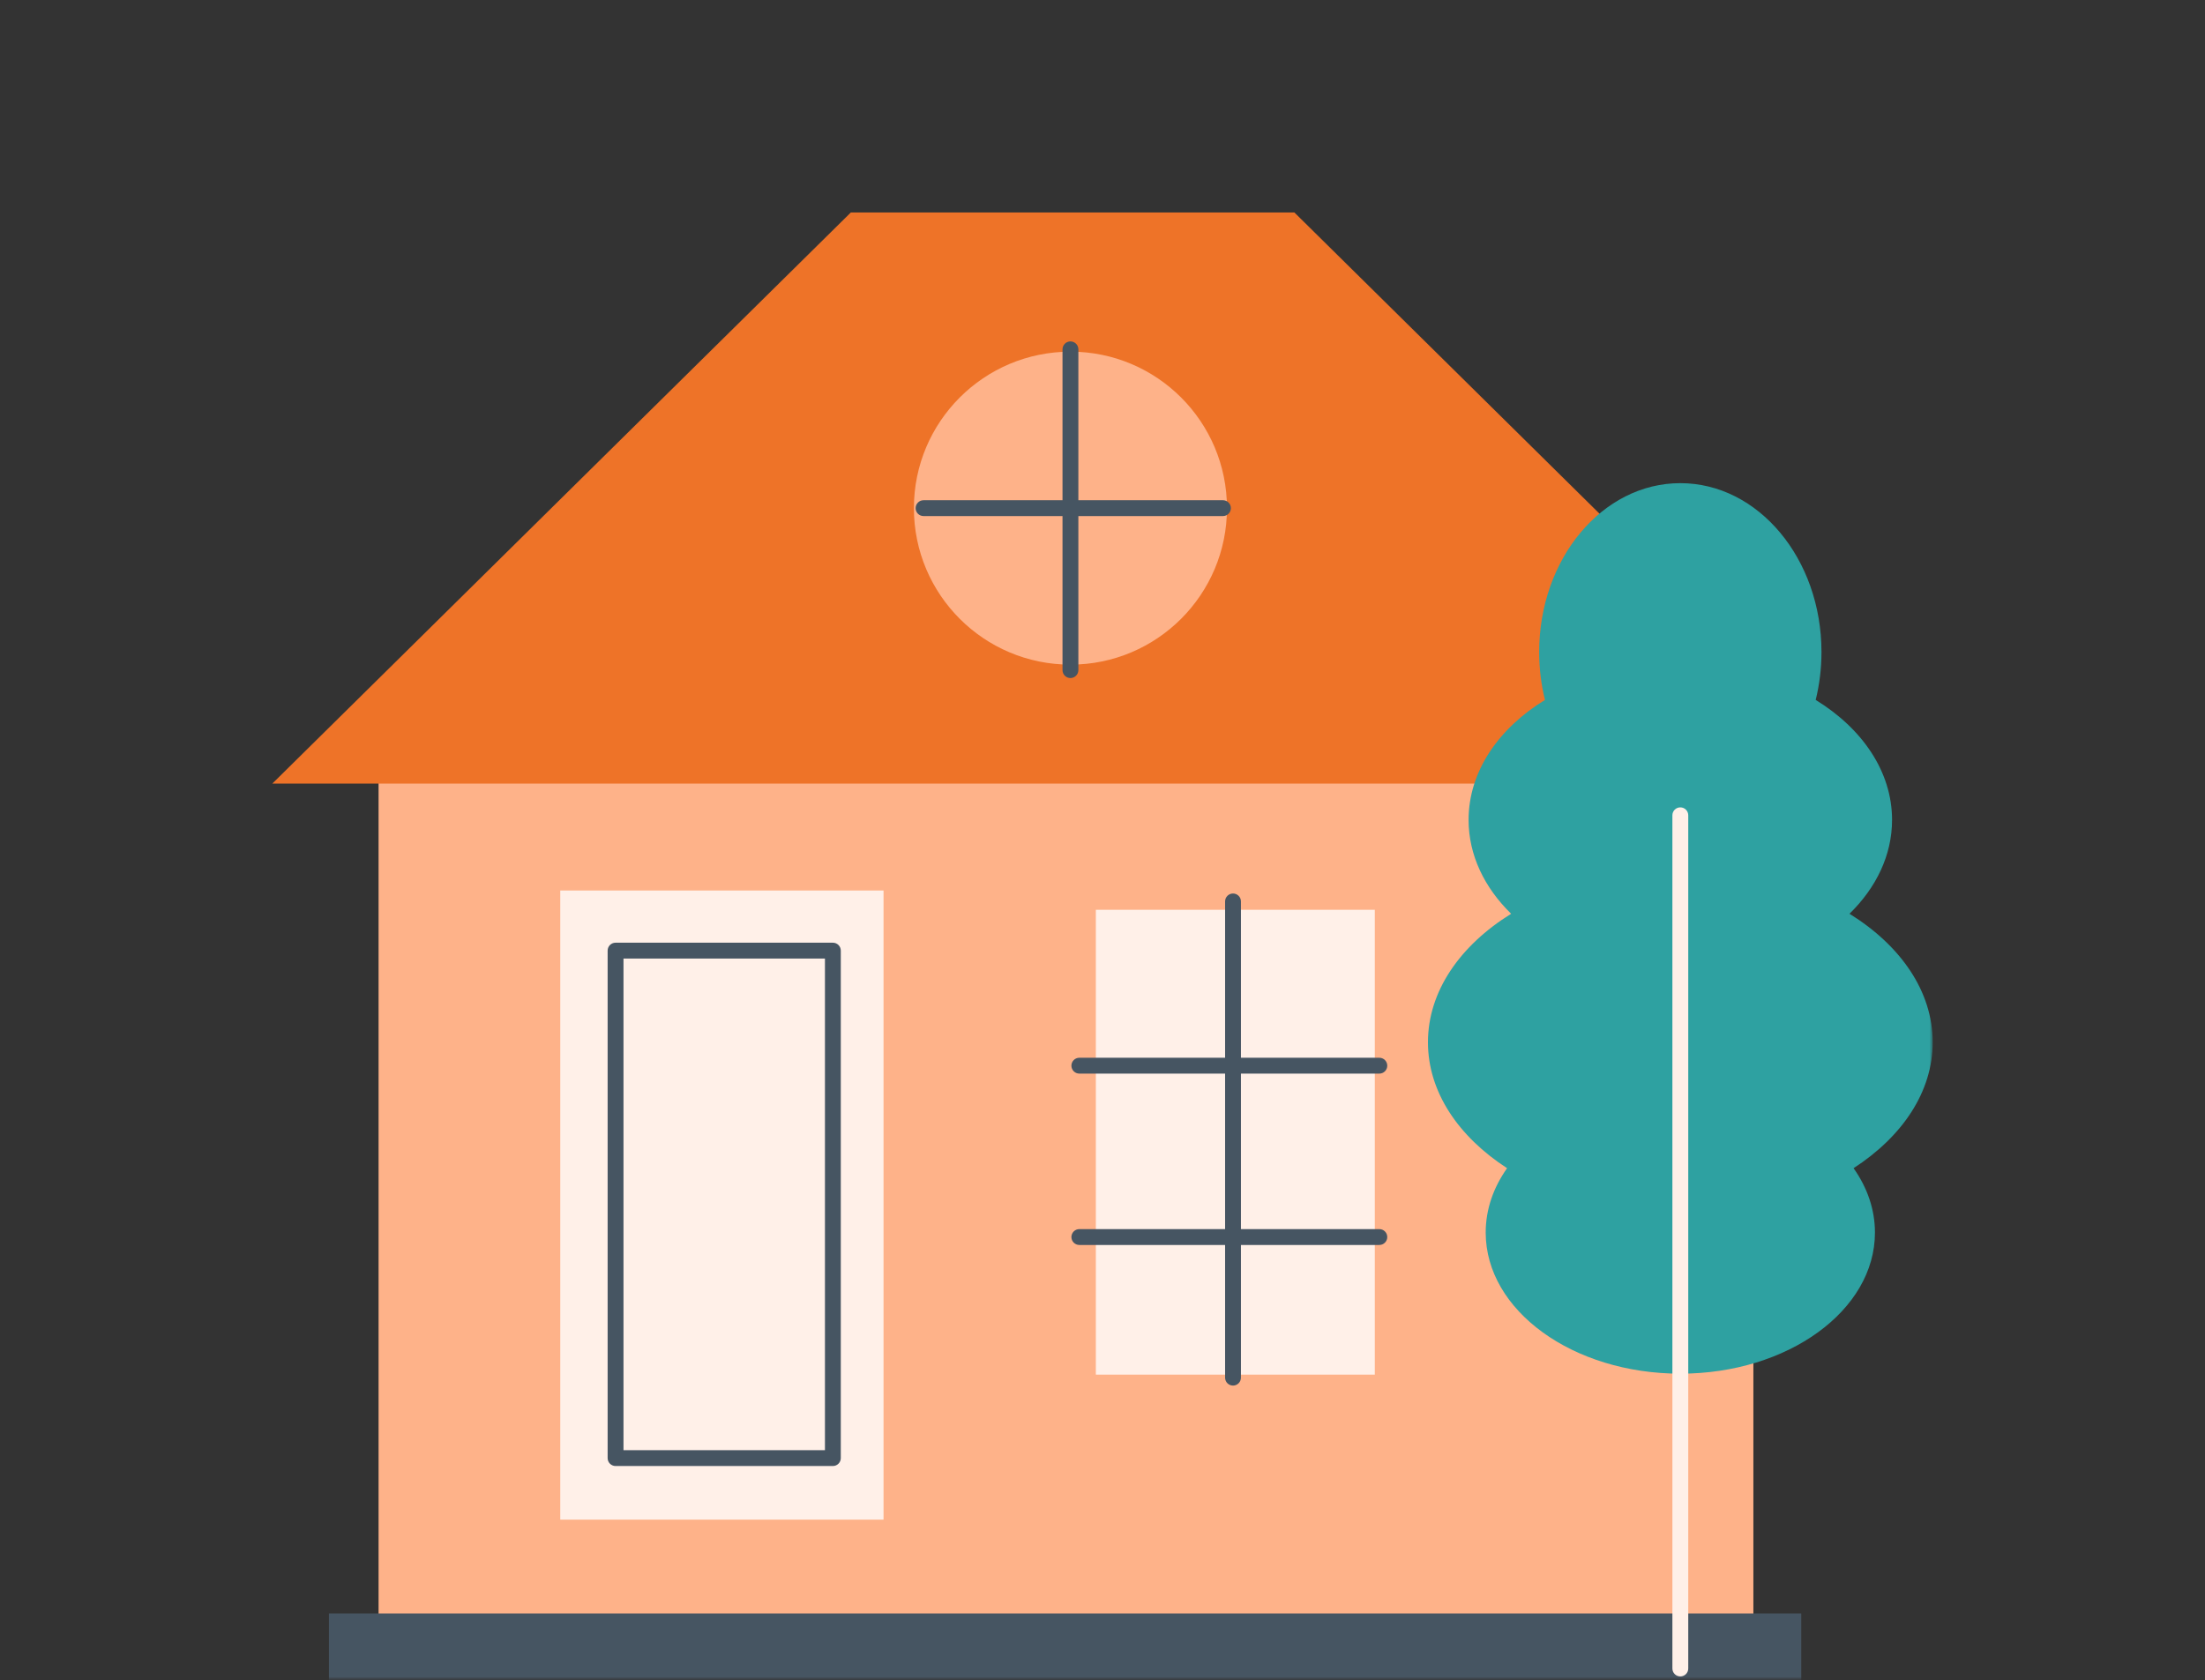 <?xml version="1.0" encoding="UTF-8"?>
<svg width="332px" height="253px" viewBox="0 0 332 253" version="1.1" xmlns="http://www.w3.org/2000/svg" xmlns:xlink="http://www.w3.org/1999/xlink">
    <rect x="0" y="0" width="332" height="253" fill="#333333" stroke="none"/>
    <title>Group 17</title>
    <defs>
        <rect id="path-1" x="0" y="0" width="332" height="253"></rect>
        <polygon id="path-3" points="0 221 250 221 250 0 0 0"></polygon>
    </defs>
    <g id="Symbols" stroke="none" stroke-width="1" fill="none" fill-rule="evenodd">
        <g id="Book-a-Valuation" transform="translate(-992, -18)">
            <g id="Group-17" transform="translate(992, 18)">
                <mask id="mask-2" fill="white">
                    <use xlink:href="#path-1"></use>
                </mask>
                <g id="Mask"></g>
                <g id="Group-23" mask="url(#mask-2)">
                    <g transform="translate(41, 32)">
                        <polygon id="Fill-1" fill="#FEB289" points="16 214 223 214 223 80 16 80"></polygon>
                        <polygon id="Fill-2" fill="#EE7328" points="87.103 0 0 86 114.832 86 126.169 86 241 86 153.897 0"></polygon>
                        <polygon id="Fill-3" fill="#FFF0E8" points="124 175 166 175 166 105 124 105"></polygon>
                        <g id="Group-22" stroke-width="1" fill="none">
                            <path d="M166.682,155.474 L121.513,155.474 C120.854,155.474 120.319,154.939 120.319,154.28 C120.319,153.621 120.854,153.086 121.513,153.086 L166.682,153.086 C167.342,153.086 167.876,153.621 167.876,154.28 C167.876,154.939 167.342,155.474 166.682,155.474" id="Fill-4" fill="#465562"></path>
                            <path d="M166.682,129.67 L121.513,129.67 C120.854,129.67 120.319,129.135 120.319,128.476 C120.319,127.817 120.854,127.282 121.513,127.282 L166.682,127.282 C167.342,127.282 167.876,127.817 167.876,128.476 C167.876,129.135 167.342,129.67 166.682,129.67" id="Fill-6" fill="#465562"></path>
                            <path d="M144.651,176.648 C143.992,176.648 143.458,176.114 143.458,175.455 L143.458,103.742 C143.458,103.083 143.992,102.548 144.651,102.548 C145.311,102.548 145.845,103.083 145.845,103.742 L145.845,175.455 C145.845,176.114 145.311,176.648 144.651,176.648" id="Fill-8" fill="#465562"></path>
                            <path d="M96.603,44.521 C96.603,57.534 107.156,68.084 120.172,68.084 C133.188,68.084 143.741,57.534 143.741,44.521 C143.741,31.506 133.188,20.956 120.172,20.956 C107.156,20.956 96.603,31.506 96.603,44.521" id="Fill-10" fill="#FEB289"></path>
                            <path d="M143.135,45.714 L98.057,45.714 C97.398,45.714 96.863,45.18 96.863,44.521 C96.863,43.861 97.398,43.327 98.057,43.327 L143.135,43.327 C143.794,43.327 144.329,43.861 144.329,44.521 C144.329,45.18 143.794,45.714 143.135,45.714" id="Fill-12" fill="#465562"></path>
                            <path d="M120.172,70.104 C119.513,70.104 118.979,69.569 118.979,68.91 L118.979,20.604 C118.979,19.945 119.513,19.411 120.172,19.411 C120.832,19.411 121.366,19.945 121.366,20.604 L121.366,68.91 C121.366,69.569 120.832,70.104 120.172,70.104" id="Fill-14" fill="#465562"></path>
                            <mask id="mask-4" fill="white">
                                <use xlink:href="#path-3"></use>
                            </mask>
                            <g id="Clip-17"></g>
                            <polygon id="Fill-16" fill="#465562" mask="url(#mask-4)" points="8.526 221 230.207 221 230.207 210.964 8.526 210.964"></polygon>
                            <polygon id="Fill-18" fill="#FFF0E8" mask="url(#mask-4)" points="43.356 196.836 92.031 196.836 92.031 102.098 43.356 102.098"></polygon>
                            <path d="M52.878,186.375 L83.209,186.375 L83.209,112.344 L52.878,112.344 L52.878,186.375 Z M84.403,188.762 L51.684,188.762 C51.025,188.762 50.49,188.228 50.49,187.568 L50.49,111.15 C50.49,110.491 51.025,109.957 51.684,109.957 L84.403,109.957 C85.062,109.957 85.596,110.491 85.596,111.15 L85.596,187.568 C85.596,188.228 85.062,188.762 84.403,188.762 L84.403,188.762 Z" id="Fill-19" fill="#465562" mask="url(#mask-4)"></path>
                            <path d="M174.003,124.951 C174.003,117.274 178.836,110.372 186.528,105.6 C182.506,101.667 180.121,96.773 180.121,91.467 C180.121,84.202 184.595,77.71 191.619,73.399 C191.055,71.113 190.748,68.696 190.748,66.191 C190.748,52.144 200.263,40.756 212.001,40.756 C223.739,40.756 233.254,52.144 233.254,66.191 C233.254,68.696 232.947,71.113 232.384,73.399 C239.407,77.71 243.881,84.202 243.881,91.467 C243.881,96.773 241.496,101.667 237.474,105.6 C245.166,110.372 250,117.274 250,124.951 C250,132.421 245.421,139.158 238.087,143.913 C240.143,146.819 241.305,150.114 241.305,153.605 C241.305,165.341 228.185,174.854 212.001,174.854 C195.817,174.854 182.697,165.341 182.697,153.605 C182.697,150.114 183.859,146.819 185.917,143.913 C178.582,139.158 174.003,132.421 174.003,124.951" id="Fill-20" fill="#2EA1A1" mask="url(#mask-4)"></path>
                            <path d="M212.001,220.445 C211.342,220.445 210.807,219.911 210.807,219.252 L210.807,90.771 C210.807,90.112 211.342,89.578 212.001,89.578 C212.661,89.578 213.195,90.112 213.195,90.771 L213.195,219.252 C213.195,219.911 212.661,220.445 212.001,220.445" id="Fill-21" fill="#FFF0E8" mask="url(#mask-4)"></path>
                        </g>
                    </g>
                </g>
            </g>
        </g>
    </g>
</svg>